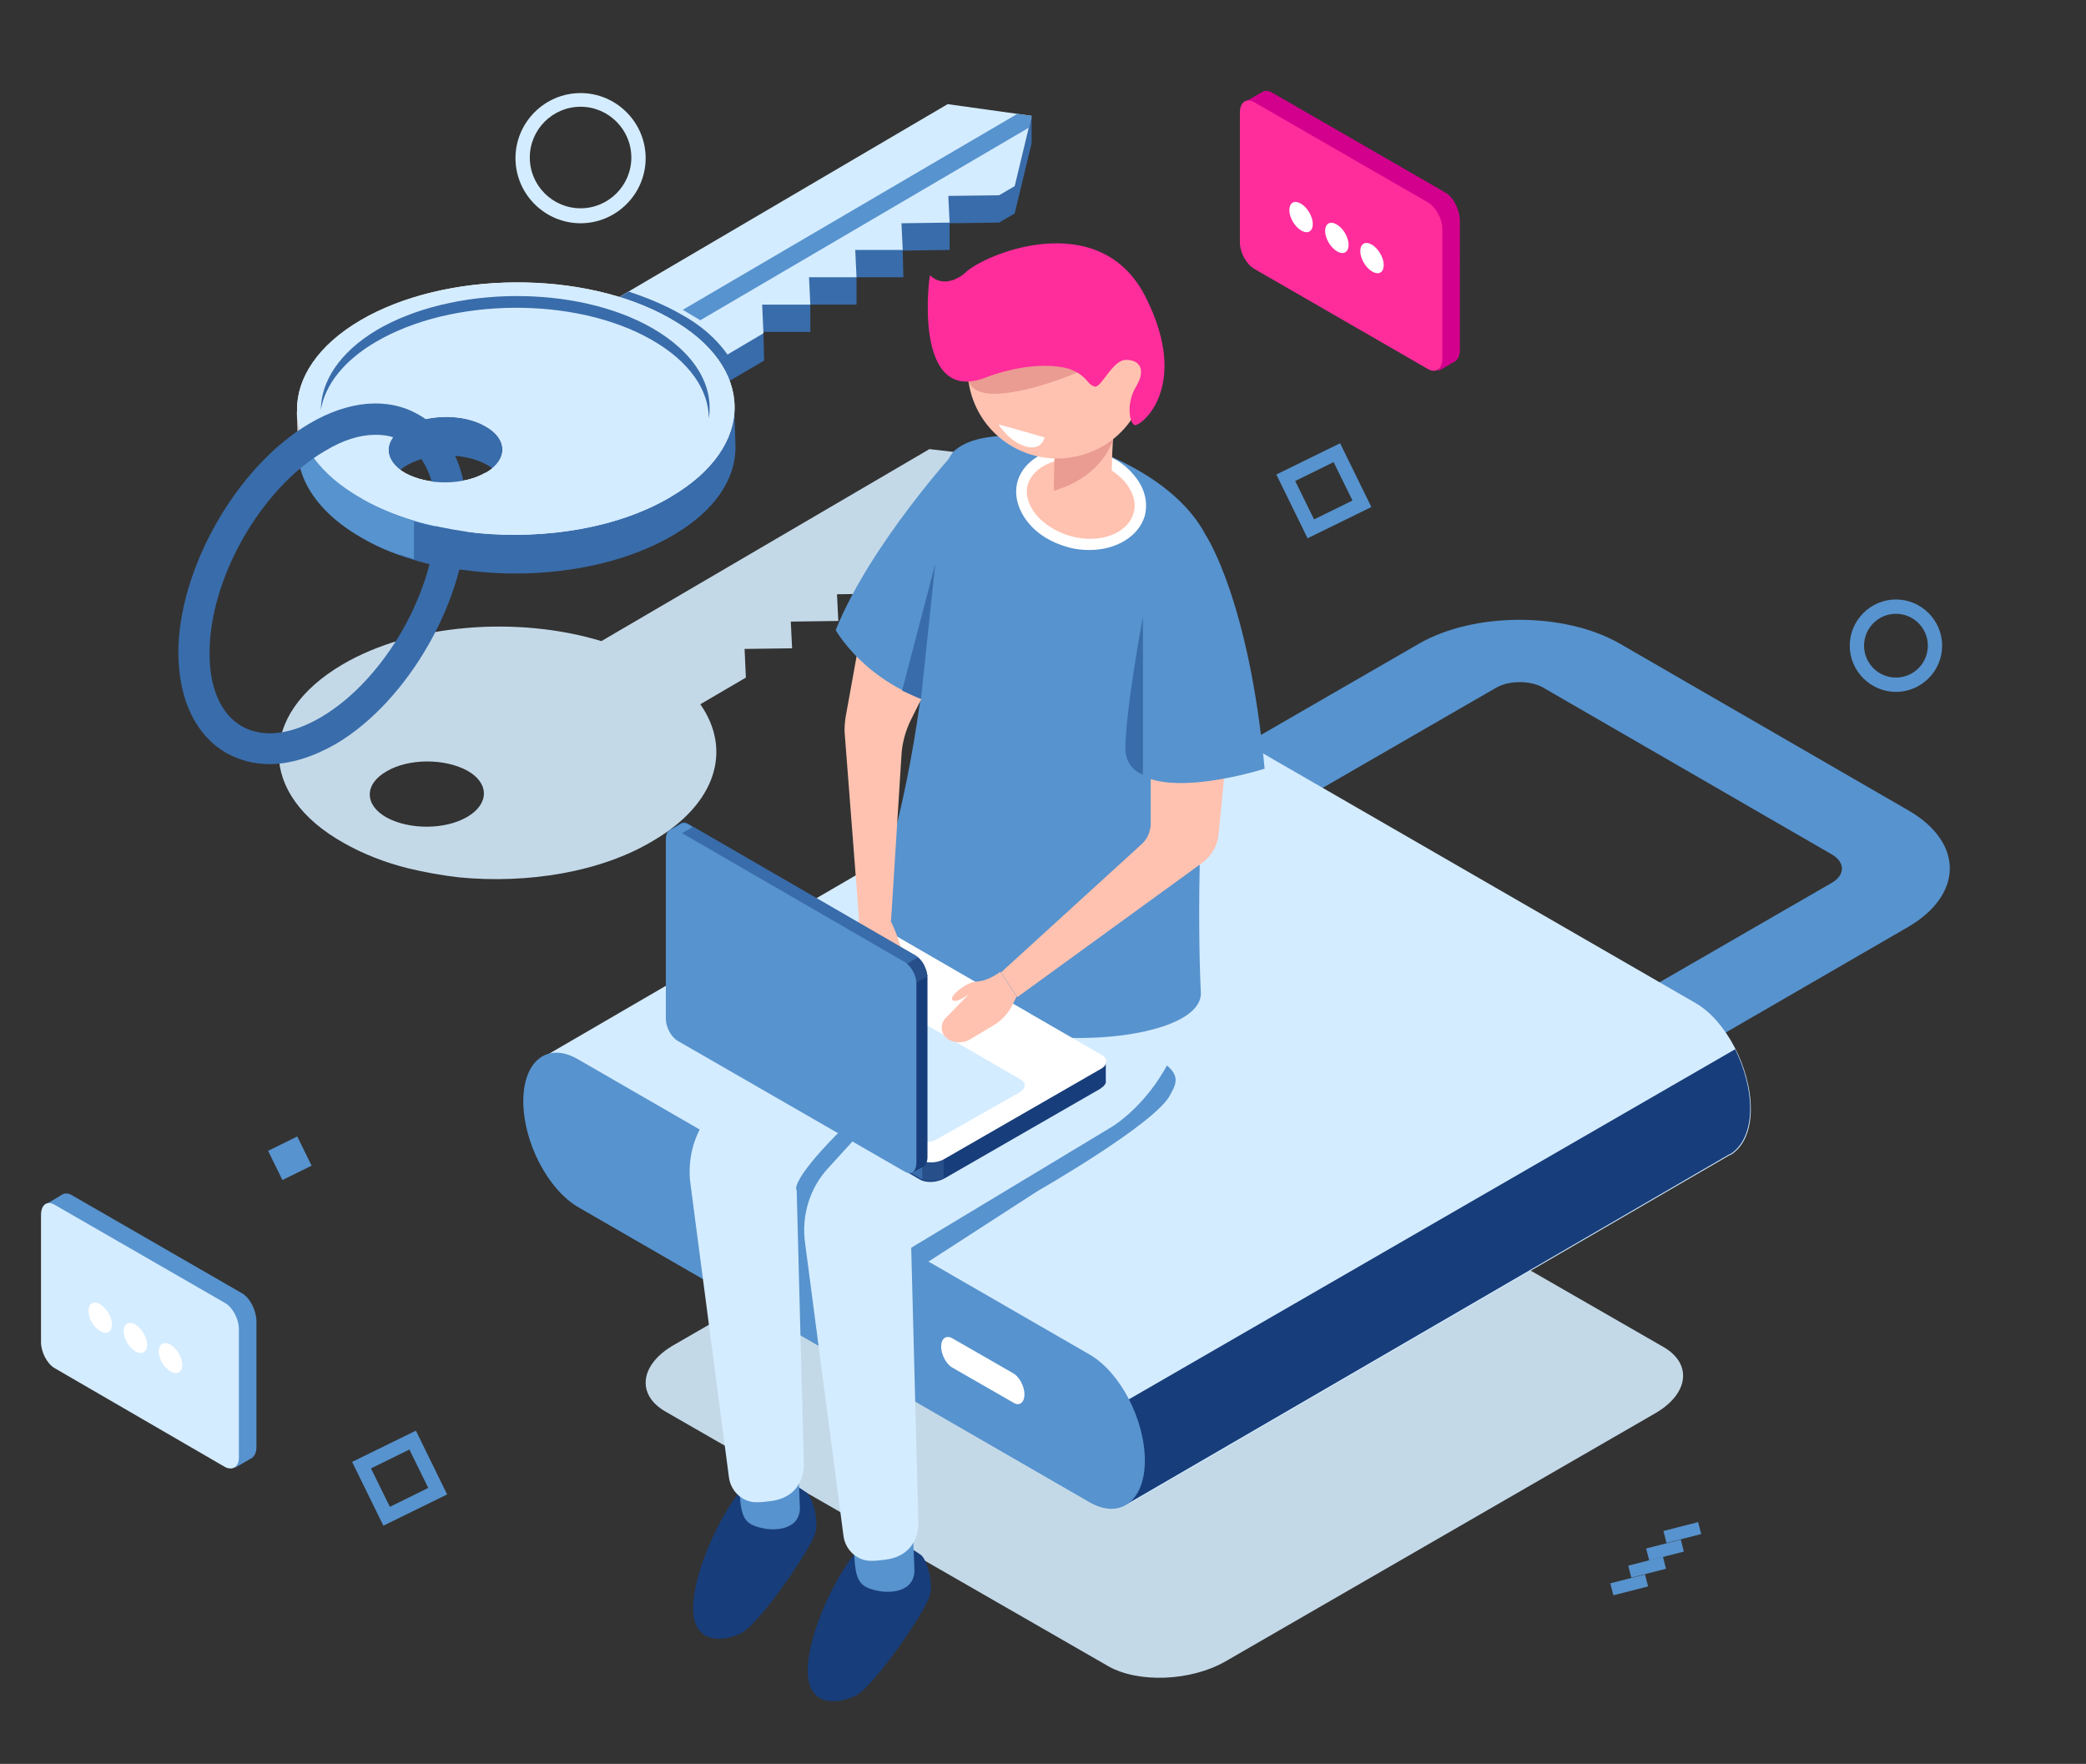 <?xml version="1.0" encoding="utf-8"?>
<!-- Generator: Adobe Illustrator 22.1.0, SVG Export Plug-In . SVG Version: 6.00 Build 0)  -->
<svg version="1.1" id="Ñëîé_1" xmlns="http://www.w3.org/2000/svg" xmlns:xlink="http://www.w3.org/1999/xlink" x="0px" y="0px"
	 viewBox="0 0 320.5 271" style="enable-background:new 0 0 320.5 271;" xml:space="preserve">
<rect x="0" y="0" width="320.5" height="271" fill="#333333" stroke="none"/>
<style type="text/css">
	.st0{fill:#5793CE;}
	.st1{fill:#C4D9E8;}
	.st2{fill:#D4ECFF;}
	.st3{fill:#173D7A;}
	.st4{fill:#FFFFFF;}
	.st5{fill:#396CAA;}
	.st6{fill:#D3D0CF;}
	.st7{fill:#F2F2F2;}
	.st8{fill:#FFC2B0;}
	.st9{fill:#EA9C92;}
	.st10{fill:#FF2C9C;}
	.st11{fill:#274F89;}
	.st12{fill:#D3008D;}
</style>
<g>
	
		<rect x="257.7" y="232.7" transform="matrix(0.248 0.969 -0.969 0.248 422.482 -73.573)" class="st0" width="1.9" height="5.5"/>
	
		<rect x="255" y="235.3" transform="matrix(0.248 0.969 -0.969 0.248 423.011 -68.911)" class="st0" width="1.9" height="5.5"/>
	
		<rect x="252.2" y="238" transform="matrix(0.248 0.969 -0.969 0.248 423.577 -64.23)" class="st0" width="1.9" height="5.5"/>
	
		<rect x="249.5" y="240.7" transform="matrix(0.248 0.969 -0.969 0.248 424.106 -59.567)" class="st0" width="1.9" height="5.5"/>
</g>
<g>
	<path class="st1" d="M142.8,69L92.4,98.5c-12.8-3.9-29.1-2.7-39.8,3.6c-13.1,7.7-13,20,0.2,27.4c3,1.7,6.3,3,9.9,3.9
		c2.5,0.6,5.2,1.1,7.9,1.4c10.5,1,21.7-0.8,29.7-5.6c9.8-5.7,12.2-14,7.3-21l7-4.1l-0.2-4.4l7.3-0.1l-0.2-4.1l7.3-0.1l-0.2-4.1
		l7.3-0.1l-0.2-4.1l7.3-0.1l-0.2-4.1l7.8-0.1l2.4-1.4l2.6-10.9L142.8,69z M71.8,125.5c-3.4,2-8.9,2-12.4,0.1c-3.4-1.9-3.5-5.1,0-7.1
		c3.4-2,8.9-2,12.4-0.1C75.2,120.3,75.2,123.5,71.8,125.5z"/>
	<path class="st1" d="M170.3,256l-68-39.1c-4.6-2.6-4-7.3,1.3-10.3l66-38.1c5.3-3.1,13.3-3.4,17.9-0.7l68,39.1
		c4.6,2.6,4,7.3-1.3,10.3l-66,38.1C182.9,258.3,174.9,258.6,170.3,256z"/>
	<g>
		<g>
			<path class="st0" d="M250,167.4l-11.8-6.8l43.3-25c2-1.2,2-3.1,0-4.3l-44.3-25.6c-2-1.2-5.4-1.2-7.4,0l-43.3,25l-11.8-6.8
				l43.3-25c8.5-4.9,22.4-4.9,30.9,0l44.3,25.6c8.5,4.9,8.5,12.9,0,17.9L250,167.4z"/>
		</g>
		<g>
			<path class="st2" d="M269,170.4c0-6.3-3.8-13.6-8.5-16.3l-78.5-45.3c-2.1-1.2-4-1.3-5.5-0.5l0,0l-93.7,54.5l90.6,68.3l92.3-53.6
				c0.3-0.1,0.6-0.3,0.8-0.5h0l0,0C268,175.8,269,173.5,269,170.4z"/>
			<path class="st3" d="M173.3,231l92.3-53.6c0.3-0.1,0.6-0.3,0.8-0.5h0l0,0c1.5-1.2,2.5-3.5,2.5-6.6c0-3-0.9-6.2-2.3-9.1
				l-105.3,60.8L173.3,231z"/>
			<path class="st0" d="M167.4,230.8l-78.5-45.3c-4.7-2.7-8.5-10-8.5-16.3l0,0c0-6.3,3.8-9.2,8.5-6.4l78.5,45.3
				c4.7,2.7,8.5,10,8.5,16.3l0,0C175.9,230.6,172.1,233.5,167.4,230.8z"/>
		</g>
		<path class="st4" d="M155.7,215.5l-9.4-5.4c-0.9-0.5-1.7-2-1.7-3.2l0,0c0-1.3,0.8-1.8,1.7-1.3l9.4,5.4c0.9,0.5,1.7,2,1.7,3.2l0,0
			C157.4,215.5,156.6,216.1,155.7,215.5z"/>
	</g>
	<g>
		<g>
			<polygon class="st5" points="84.8,55.9 100.9,65.1 117.4,55.4 117.3,51.2 117.2,51.3 117.2,51 124.5,51 124.5,46.8 131.6,46.8 
				131.6,42.6 138.8,42.6 138.7,38.5 145.9,38.4 145.9,34.3 153.5,34.2 155.9,32.8 158.5,22 158.5,17.8 157.2,21.8 145.6,20.2 			
				"/>
			<g>
				<g>
					<g>
						<g>
							<g>
								<polygon class="st2" points="100.9,60.9 117.3,51.2 117.1,46.8 124.5,46.8 124.3,42.6 131.6,42.6 131.4,38.4 138.7,38.4 
									138.5,34.3 145.9,34.2 145.7,30.1 153.5,30 155.9,28.6 158.5,17.8 145.6,16 84.8,51.7 								"/>
							</g>
						</g>
						<g>
							<g>
								<path class="st5" d="M111.8,54.5c-1.7-2.4-4.1-4.6-7.5-6.4c-2.3-1.3-5-2.4-7.7-3.3l-11.9,7l16.1,9.2L111.8,54.5z"/>
							</g>
						</g>
						<g>
							<g>
								<polygon class="st0" points="158.1,19.6 158.5,17.8 156.3,17.5 104.9,47.6 107.6,49.2 								"/>
							</g>
						</g>
						<g>
							<g>
								<polygon class="st6" points="45.8,69.2 45.6,63.2 47.5,67.2 								"/>
							</g>
						</g>
						<path class="st5" d="M55.8,82.6c13.2,7.5,34.5,7.3,47.5-0.3c6.6-3.8,9.8-8.8,9.7-13.8l0,0l-0.2-6.3l-1.1,1.2
							c-1.5-3.1-4.4-6.1-8.7-8.5c-13.2-7.5-34.5-7.3-47.5,0.3C42.5,62.8,42.6,75.1,55.8,82.6z M74.8,71.4c3.4,1.9,3.5,5.1,0.1,7.1
							c-3.4,2-8.9,2-12.4,0.1c-3.4-1.9-3.5-5.1,0-7.1C65.8,69.5,71.4,69.5,74.8,71.4z"/>
						<g>
							<g>
								<path class="st7" d="M55.6,76.6c13.2,7.5,34.5,7.3,47.5-0.3c13.1-7.7,13-20-0.2-27.4c-13.2-7.5-34.5-7.3-47.5,0.3
									C42.3,56.9,42.4,69.2,55.6,76.6z M74.6,65.5c3.4,1.9,3.5,5.1,0.1,7.1c-3.4,2-8.9,2-12.4,0.1c-3.4-1.9-3.5-5.1-0.1-7.1
									C65.6,63.6,71.2,63.5,74.6,65.5z"/>
							</g>
						</g>
						<path class="st0" d="M70.8,79.9c-2.9,0.5-6.1,0.1-8.4-1.2c-2.5-1.4-3.2-3.4-2.1-5.2l-6-4.7c0,0-3.1-3.5-6.2-7
							c-4.8,7-2.3,15.3,7.6,20.9c4.3,2.5,9.2,3.9,14.7,4.7L70.8,79.9z"/>
						<g>
							<g>
								<path class="st2" d="M55.6,76.6c3,1.7,6.3,3,9.9,3.9c2.5,0.6,5.2,1.1,7.9,1.4c10.5,1,21.7-0.8,29.7-5.6
									c13.1-7.7,13-20-0.2-27.4c-13.2-7.5-34.5-7.3-47.5,0.3C42.3,56.9,42.4,69.2,55.6,76.6z M74.6,65.5c3.4,1.9,3.5,5.1,0.1,7.1
									c-3.4,2-8.9,2-12.4,0.1c-3.4-1.9-3.5-5.1-0.1-7.1C65.6,63.6,71.2,63.5,74.6,65.5z"/>
							</g>
						</g>
						<g>
							<g>
								<g>
									<path class="st5" d="M49.3,63c0.6-3.8,3.5-7.6,8.5-10.5c11.6-6.8,30.6-7,42.3-0.3c5.8,3.3,8.8,7.7,8.8,12.1
										c0.8-5-2.1-10.1-8.7-13.9c-11.7-6.7-30.7-6.5-42.3,0.3C52.2,54.1,49.3,58.6,49.3,63z"/>
								</g>
							</g>
						</g>
					</g>
					<g>
						<g>
							<g>
								<g>
									<path class="st5" d="M41.4,117.4c-2.4,0-4.6-0.6-6.6-1.7c-4.7-2.7-7.3-8.1-7.4-15.2c-0.1-12.9,8.9-28.8,20.1-35.4
										c6.1-3.6,12.1-4.1,16.8-1.4c2,1.1,3.7,2.8,4.9,4.9c1.6,2.8,2.5,6.2,2.5,10.3c0.1,12.9-8.9,28.8-20.1,35.4
										C48.1,116.3,44.6,117.4,41.4,117.4z M57.7,66.8c-2.4,0-5,0.8-7.8,2.5C40.1,75,32.1,89,32.2,100.5c0,5.3,1.8,9.3,5,11.1
										c3.2,1.8,7.5,1.3,12.1-1.4c9.9-5.8,17.8-19.8,17.7-31.2c0-3.1-0.7-5.9-1.9-7.9l0,0c-0.8-1.4-1.9-2.4-3.1-3.2
										C60.7,67.1,59.3,66.8,57.7,66.8z"/>
								</g>
							</g>
						</g>
					</g>
				</g>
			</g>
		</g>
		<path class="st2" d="M63.9,77.3l9.4,2.3l1.3-7c-3.4,2-8.9,2-12.4,0.1L63.9,77.3z"/>
		<path class="st2" d="M55.6,76.6c3,1.7,6.3,3,9.9,3.9c2.5,0.6,5.2,1.1,7.9,1.4c10.5,1,21.7-0.8,29.7-5.6l-38.2-0.9L55.6,76.6z"/>
		<path class="st5" d="M69.7,81.5c0,0-4.1-0.7-8.3-2.1v5.9c2,0.7,5.3,1.7,8.2,2.1C78.3,88.4,69.7,81.5,69.7,81.5z"/>
	</g>
	<path class="st0" d="M63.6,80c-1.7-0.5-3.6-1.2-5.4-2c-5.1-2.4,1.4,6.5,1.4,6.5s1.7,0.7,4,1.4V80z"/>
</g>
<polygon class="st0" points="159.4,183 142.7,193.8 134.6,192.5 154.5,182.9 "/>
<g>
	<g>
		<path class="st3" d="M139.2,237.4c0,0-4.8-2.4-7.8,1.2c-3,3.6-7.2,12.2-7.3,17.9c-0.1,5.8,4.6,5.4,7.4,4
			c2.8-1.4,10.9-13.2,11.4-15.5c0.5-2.3-0.6-5.5-1.4-6.1C140.8,238.4,139.2,237.4,139.2,237.4z"/>
		<path class="st0" d="M140.3,236.3l0.2,5c0,1.1-0.5,2.1-1.4,2.6c-0.8,0.5-2.1,0.8-3.7,0.6c-3.6-0.6-4-1.6-4.2-6.6
			C130.9,232.8,140.3,236.3,140.3,236.3z"/>
		<g>
			<path class="st3" d="M121.6,227.8c0,0-4.8-2.4-7.8,1.2c-3,3.6-7.2,12.2-7.3,17.9c-0.1,5.8,4.6,5.4,7.4,4
				c2.8-1.4,10.9-13.2,11.4-15.5c0.5-2.3-0.6-5.5-1.4-6.1C123.2,228.8,121.6,227.8,121.6,227.8z"/>
			<path class="st0" d="M122.7,226.7l0.2,5c0,1.1-0.5,2.1-1.4,2.6c-0.8,0.5-2.1,0.8-3.7,0.6c-3.6-0.6-4-1.6-4.2-6.6
				C113.3,223.3,122.7,226.7,122.7,226.7z"/>
			<path class="st2" d="M165.6,135.1c-1.4-23.2-25.1,3.4-25.1,3.4l-16.2,15.9l-14.6,16c-2.9,3.1-4.2,7.4-3.6,11.6l5.9,45
				c0.3,2.2,2.2,3.9,4.4,3.8c0.6,0,1.4-0.1,2.2-0.2c5.3-0.8,4.9-5.8,4.9-5.8l-1.1-42.1l30.7-18.5C153.1,164.3,167,158.3,165.6,135.1
				z"/>
		</g>
		<path class="st0" d="M134.1,174.8l-4.4-1.6c-0.1,0-7.4,7.1-7.4,9.5l3.3,1.1l8.2-8L134.1,174.8z"/>
		<path class="st0" d="M159.4,183c0,0,18.2-10.4,20.4-14.8c0.9-1.7,2.2-3.5-3.1-6.1l-24.3,17.3l1.1,6L159.4,183z"/>
		<path class="st2" d="M183.2,144.1c-1.5-23.2-25.1,3.4-25.1,3.4l-16.2,15.9l-14.6,16c-2.9,3.1-4.2,7.4-3.6,11.6l5.9,45
			c0.3,2.2,2.2,3.9,4.4,3.8c0.6,0,1.4-0.1,2.2-0.2c5.3-0.8,4.9-5.8,4.9-5.8l-1.1-42.1l30.7-18.5
			C170.7,173.2,184.6,165.3,183.2,144.1z"/>
		<path class="st0" d="M169.2,69.5c18,7.4,17.6,18.1,17.6,18.1s-3.5,38.9-2.3,64.9c0.5,10.9-57.7,11.7-49-17.3
			c10.2-34.2,6.4-61.8,11.2-66C151.5,65,164.6,67.6,169.2,69.5z"/>
		<path class="st8" d="M175,78.9c-0.9,3.6-5.7,5.6-10.7,4.3c-5-1.3-8.2-5.3-7.3-8.9c0.9-3.6,5.7-5.6,10.7-4.3
			C172.7,71.3,175.9,75.3,175,78.9z"/>
		<path class="st4" d="M167.4,84.5c-1.1,0-2.1-0.1-3.2-0.4c-2.6-0.7-4.8-2-6.3-3.9c-1.5-1.9-2.1-4.1-1.6-6.1
			c1.1-4.1,6.3-6.3,11.7-4.9c2.6,0.7,4.8,2,6.3,3.9c1.6,1.9,2.1,4.1,1.6,6.1C175,82.4,171.5,84.5,167.4,84.5z M164.7,70.5
			c-3.3,0-6.1,1.6-6.8,4c-0.4,1.5,0.1,3.1,1.3,4.6c1.3,1.5,3.2,2.7,5.4,3.3c4.5,1.2,8.8-0.5,9.6-3.7c0.4-1.5-0.1-3.1-1.3-4.6
			c-1.3-1.5-3.2-2.7-5.4-3.3C166.5,70.6,165.6,70.5,164.7,70.5z"/>
		<path class="st8" d="M162,68.7c0,0,0.2,0.7-0.2,6.4c-0.1,1.8,6.2,3.5,7.8,1.8c1.6-1.6,1-3.3,1.4-9.4C171.4,61.5,162,68.7,162,68.7
			z"/>
		<path class="st9" d="M171,67.6c0,0-1.5,5.6-9.1,7.8l0.1-5.1L171,67.6z"/>
		<path class="st8" d="M175.8,53.2c1.9,7.4-2.5,14.9-9.9,16.8c-7.4,1.9-14.9-2.5-16.8-9.9c-1.9-7.4,2.5-14.9,9.9-16.8
			C166.4,41.4,173.9,45.8,175.8,53.2z"/>
		<path class="st9" d="M165.6,57.2c0,0-7.6,3.3-12.9,3.3c-5.3,0-4.1-4.4-4.1-4.4l15.6-2.3L165.6,57.2z"/>
		<path class="st10" d="M151.2,58.1c0,0,6.6-2.8,12.4-1.6c1.4,0.3,2.6,1,3.5,2.1c0.3,0.4,0.7,0.7,1.1,0.8c1,0.2,2.7-4,4.7-4.1
			c2-0.1,3.3,1.3,1.7,4c-1.6,2.6-1.1,5.6-0.3,6c0.8,0.4,8.8-5.7,1.7-19.7s-25-6.5-27.8-3.6c0,0-2.9,2.6-5.3,0.3
			C142.8,42,140.1,62.1,151.2,58.1z"/>
		<path class="st8" d="M176.8,116v10.5c0,1.2-0.5,2.4-1.4,3.2l-21.6,19.7l2.5,3.8l28.5-20.7c1.3-1,2.2-2.5,2.4-4.1L189,110
			L176.8,116z"/>
		<path class="st0" d="M185.3,82.3c0,0,6.6,9.9,9,35.8c0,0-11.2,3.6-17.5,1.6C170.4,117.6,185.3,82.3,185.3,82.3z"/>
		<path class="st5" d="M175.6,94.8c0,0-2.6,13.7-2.7,20.2c0,1.8,1,3.4,2.7,4l0,0V94.8z"/>
	</g>
	<g>
		<path class="st3" d="M169.9,163.1l-4.8-0.6l-30.8-17.8c-1-0.6-2.7-0.5-3.9,0.2l-21.8,12.6l-2.9-0.4v2.9h0c0,0.4,0.2,0.7,0.7,1
			l34.9,20.2c1,0.6,2.7,0.5,3.9-0.2l23.8-13.7c0.6-0.4,1-0.8,0.9-1.3l0,0V163.1z"/>
		<path class="st5" d="M146.8,151.8l-2.2-1.3h-24.1l-11.9,6.8l-2.9-0.4v2.9h0c0,0.4,0.2,0.7,0.7,1l34.9,20.2c0.5,0.3,1.3,0.4,2,0.4
			L146.8,151.8z"/>
		<path class="st0" d="M107.1,157.2l-1.3-0.2v2.9h0c0,0.4,0.2,0.7,0.7,1l0.6,0.4V157.2z"/>
		<path class="st11" d="M141.7,181.2c0.9,0.4,2.3,0.3,3.3-0.2v-4.9h-3.3V181.2z"/>
		<path class="st4" d="M141.4,178.2L106.4,158c-1-0.6-0.9-1.6,0.3-2.2l23.8-13.7c1.1-0.7,2.9-0.7,3.9-0.2l34.9,20.2
			c1,0.6,0.9,1.6-0.3,2.2L145.2,178C144.1,178.7,142.4,178.8,141.4,178.2z"/>
		<path class="st2" d="M140.8,175.1l-29-16.8c-0.8-0.5-0.7-1.3,0.2-1.9l12.7-7.2c0.9-0.5,2.4-0.6,3.2-0.1l29,16.8
			c0.8,0.5,0.7,1.3-0.2,1.9L144,175C143,175.6,141.6,175.6,140.8,175.1z"/>
	</g>
	<path class="st8" d="M131.9,141.4l-0.4,2.4c-0.3,2.1-0.3,4.1,0.2,6.2l0.4,2.1c0.2,1.2,1.2,2.1,2.4,2.3l0,0c0.9,0.2,1.8-0.5,1.9-1.4
		l0.6-5.2c0,0,1.3,1.7,2,1.7c0.6,0-0.7-5.2-2.2-8.1C135.3,138.6,131.9,141.4,131.9,141.4z"/>
	<path class="st8" d="M143.7,103.1l-3.7,7.4c-0.9,1.8-1.4,3.7-1.5,5.6l-1.6,25.4l-4.9-0.1l-2.2-28.5c-0.1-0.9,0-1.8,0.1-2.6
		l2.6-14.4L143.7,103.1z"/>
	<g>
		<path class="st3" d="M140.2,180.1l-2.9-3.8l-30.8-17.8c-1-0.6-1.8-2.1-1.8-3.4l0-25.2l-1.8-2.3l1.7-1l0,0c0.3-0.2,0.7-0.2,1.2,0.1
			l34.9,20.2c1,0.6,1.8,2.1,1.8,3.4l0,27.5c0,0.7-0.3,1.3-0.7,1.5l0,0L140.2,180.1z"/>
		<path class="st5" d="M118.9,165.7l-2.2-1.3l-12-20.9l0-13.7l-1.8-2.3l1.7-1l0,0c0.3-0.2,0.7-0.2,1.2,0.1l34.9,20.2
			c0.5,0.3,1,0.9,1.3,1.5L118.9,165.7z"/>
		<path class="st0" d="M103.7,128.6l-0.8-1l1.7-1l0,0c0.3-0.2,0.7-0.2,1.2,0.1l0.6,0.4L103.7,128.6z"/>
		<path class="st11" d="M141,147.1c0.8,0.6,1.4,1.8,1.5,2.9l-3.4,2l-1.6-2.8L141,147.1z"/>
		<path class="st0" d="M139,147.8l-34.9-20.2c-1-0.6-1.8,0-1.8,1.4l0,27.5c0,1.3,0.8,2.8,1.8,3.4L139,180c1,0.6,1.8,0,1.8-1.4
			l0-27.5C140.8,149.9,140,148.4,139,147.8z"/>
	</g>
	<path class="st8" d="M156.2,153.1l-0.6,1.2c-0.6,1.3-1.7,2.5-2.9,3.2l-3.5,2.1c-1.1,0.7-2.4,0.7-3.5,0.1c0,0-0.1,0-0.1-0.1
		c-1.1-0.7-1.2-2.3-0.3-3.2l3.6-3.7c0,0-2,1.6-2.6,0.9c-0.4-0.5,2-2.7,3.8-2.8c1.8-0.1,3.6-1.5,3.6-1.5L156.2,153.1z"/>
	<path class="st0" d="M147,69.1c0,0-13.3,14.5-18.6,27.7c0,0,4.5,8.2,15.7,11.4C155.2,111.4,147,69.1,147,69.1z"/>
	<path class="st5" d="M141.5,107.4l2.2-20.8l-5.1,19.5C139.5,106.5,140.5,107,141.5,107.4z"/>
	<path class="st4" d="M157,66.2l-3.6-1c0,0,1.7,2.7,4.2,3.4c2.5,0.7,2.9-1.4,2.9-1.4L157,66.2z"/>
</g>
<path class="st2" d="M89.2,34.3c-5.5,0-10-4.5-10-10s4.5-10,10-10c5.5,0,10,4.5,10,10S94.7,34.3,89.2,34.3z M89.2,16.4
	c-4.3,0-7.8,3.5-7.8,7.8s3.5,7.8,7.8,7.8c4.3,0,7.8-3.5,7.8-7.8S93.5,16.4,89.2,16.4z"/>
<path class="st0" d="M291.3,106.3c-3.9,0-7.1-3.2-7.1-7.1c0-3.9,3.2-7.1,7.1-7.1s7.1,3.2,7.1,7.1
	C298.4,103.1,295.2,106.3,291.3,106.3z M291.3,94.3c-2.7,0-4.9,2.2-4.9,4.9c0,2.7,2.2,4.9,4.9,4.9c2.7,0,4.9-2.2,4.9-4.9
	C296.2,96.5,294,94.3,291.3,94.3z"/>
<path class="st0" d="M58.9,234.4l-4.8-9.8l9.8-4.8l4.8,9.8L58.9,234.4z M57,225.6l2.9,5.9l5.9-2.9l-2.9-5.9L57,225.6z"/>
<path class="st0" d="M200.9,82.7l-4.8-9.8l9.8-4.8l4.8,9.8L200.9,82.7z M199,73.9l2.9,5.9l5.9-2.9l-2.9-5.9L199,73.9z"/>
<rect x="42.1" y="175.5" transform="matrix(0.897 -0.441 0.441 0.897 -73.97 37.952)" class="st0" width="5" height="5"/>
<g>
	<g>
		<path class="st12" d="M222.1,29.6l-26.7-15.4c-0.5-0.3-1-0.3-1.4-0.1c0,0,0,0,0,0l-2.6,1.5c0,0,1.1,0.4,1.8,0.7v19.5
			c0,1.6,1,3.4,2.2,4.1l25.6,14.8v2.3l2.6-1.5l0,0c0.4-0.3,0.7-0.9,0.7-1.7V33.7C224.2,32.1,223.3,30.3,222.1,29.6z"/>
		<path class="st10" d="M219.4,56.7l-26.7-15.4c-1.2-0.7-2.2-2.5-2.2-4.1V17.3c0-1.6,1-2.3,2.2-1.6l26.7,15.4
			c1.2,0.7,2.2,2.5,2.2,4.1v19.9C221.6,56.7,220.6,57.4,219.4,56.7z"/>
	</g>
	<g>
		<path class="st4" d="M201.7,34.4c0,1.2-0.8,1.6-1.8,1c-1-0.6-1.8-2-1.8-3.1c0-1.2,0.8-1.6,1.8-1C200.9,31.9,201.7,33.3,201.7,34.4
			z"/>
		<path class="st4" d="M207.2,37.6c0,1.2-0.8,1.6-1.8,1c-1-0.6-1.8-2-1.8-3.1c0-1.2,0.8-1.6,1.8-1C206.3,35,207.2,36.4,207.2,37.6z"
			/>
		<path class="st4" d="M212.6,40.7c0,1.2-0.8,1.6-1.8,1c-1-0.6-1.8-2-1.8-3.1c0-1.2,0.8-1.6,1.8-1C211.8,38.2,212.6,39.6,212.6,40.7
			z"/>
	</g>
</g>
<g>
	<g>
		<path class="st0" d="M37.2,198.7L11,183.6c-0.5-0.3-1-0.3-1.4-0.1c0,0,0,0,0,0l-2.5,1.5c0,0,1.1,0.4,1.8,0.7v19.1
			c0,1.6,0.9,3.4,2.1,4l25.1,14.5v2.2l2.6-1.5l0,0c0.4-0.3,0.7-0.8,0.7-1.7v-19.5C39.3,201.2,38.4,199.4,37.2,198.7z"/>
		<path class="st2" d="M34.6,225.4L8.4,210.2c-1.2-0.7-2.1-2.5-2.1-4v-19.5c0-1.6,0.9-2.3,2.1-1.6l26.2,15.1c1.2,0.7,2.1,2.5,2.1,4
			v19.5C36.8,225.3,35.8,226,34.6,225.4z"/>
	</g>
	<g>
		<path class="st4" d="M17.2,203.5c0,1.1-0.8,1.6-1.8,1c-1-0.6-1.8-1.9-1.8-3.1s0.8-1.6,1.8-1C16.4,201,17.2,202.4,17.2,203.5z"/>
		<path class="st4" d="M22.6,206.6c0,1.1-0.8,1.6-1.8,1c-1-0.6-1.8-1.9-1.8-3.1c0-1.1,0.8-1.6,1.8-1
			C21.8,204.1,22.6,205.5,22.6,206.6z"/>
		<path class="st4" d="M28,209.7c0,1.1-0.8,1.6-1.8,1c-1-0.6-1.8-1.9-1.8-3.1c0-1.1,0.8-1.6,1.8-1C27.2,207.2,28,208.6,28,209.7z"/>
	</g>
</g>
</svg>
